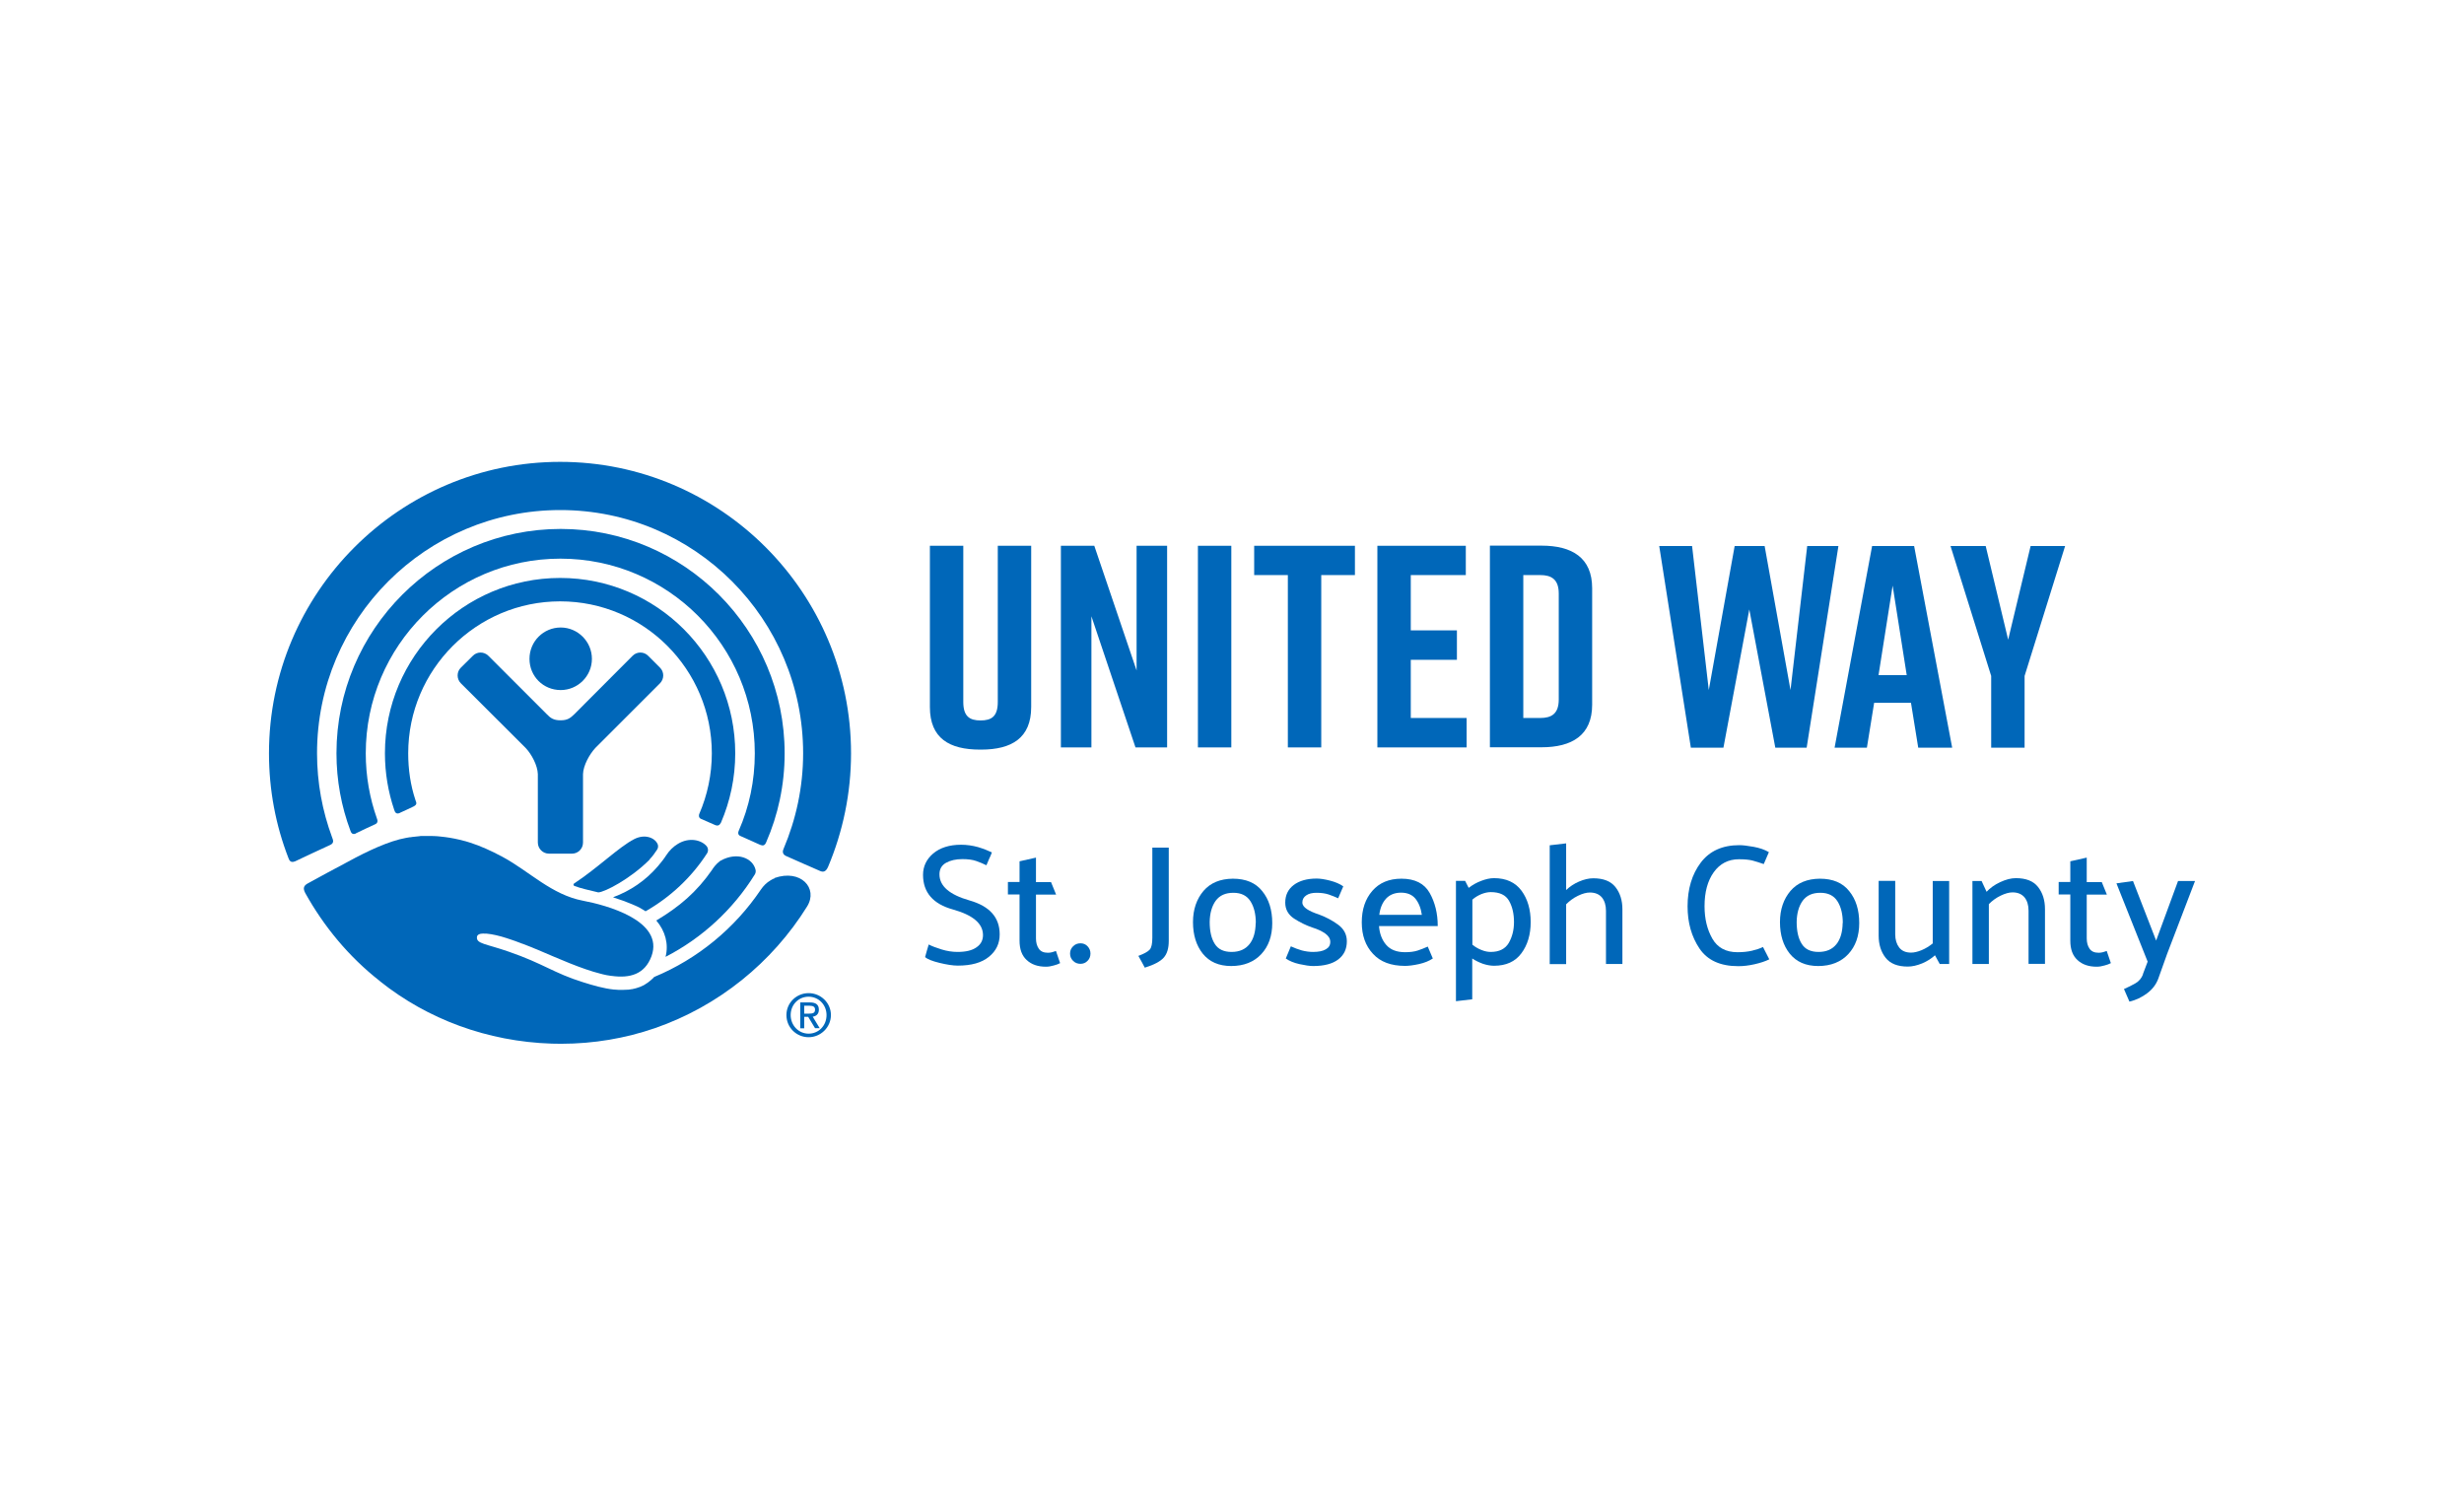 <?xml version="1.0" encoding="UTF-8"?>
<svg xmlns="http://www.w3.org/2000/svg" id="Layer_1" data-name="Layer 1" viewBox="0 0 180 110">
  <defs>
    <style>
      .cls-1 {
        fill: #0067b9;
      }
    </style>
  </defs>
  <g id="UNITED_WAY" data-name="UNITED WAY">
    <g>
      <g>
        <path class="cls-1" d="M75.33,51.65c0,2.27-1.43,3.11-3.66,3.11h-.08c-2.23,0-3.66-.82-3.66-3.11v-11.78h2.44v11.41c0,1.05.46,1.35,1.26,1.35s1.26-.29,1.26-1.35v-11.41h2.44v11.78Z"></path>
        <polygon class="cls-1" points="77.5 54.6 77.5 39.87 79.94 39.87 83.03 48.98 83.03 39.87 85.26 39.87 85.26 54.6 82.95 54.6 79.73 45.02 79.73 54.6 77.5 54.6"></polygon>
        <rect class="cls-1" x="87.51" y="39.87" width="2.44" height="14.73"></rect>
        <polygon class="cls-1" points="98.98 42.01 96.52 42.01 96.52 54.6 94.08 54.6 94.08 42.01 91.62 42.01 91.62 39.87 98.98 39.87 98.98 42.01"></polygon>
        <polygon class="cls-1" points="100.62 54.6 100.62 39.87 107.08 39.87 107.08 42.01 103.06 42.01 103.06 46.05 106.43 46.05 106.43 48.2 103.06 48.2 103.06 52.45 107.14 52.45 107.14 54.6 100.62 54.6"></polygon>
        <path class="cls-1" d="M116.31,42.98v8.5c0,2.23-1.47,3.11-3.7,3.11h-3.77v-14.73h3.77c2.23,0,3.7.88,3.7,3.11M112.52,42.01h-1.24v10.44h1.24c.8,0,1.35-.29,1.35-1.35v-7.74c0-1.05-.55-1.35-1.35-1.35"></path>
        <polygon class="cls-1" points="131.98 54.62 129.69 54.62 127.79 44.52 125.9 54.62 123.52 54.62 121.21 39.89 123.61 39.89 124.83 50.41 126.72 39.89 128.91 39.89 130.8 50.41 132.02 39.89 134.3 39.89 131.98 54.62"></polygon>
        <path class="cls-1" d="M139.6,51.34h-2.69l-.53,3.28h-2.36l2.74-14.73h3.07l2.78,14.73h-2.48l-.53-3.28ZM139.29,49.32l-1.03-6.54-1.03,6.54h2.06Z"></path>
        <polygon class="cls-1" points="147.9 54.62 145.46 54.62 145.46 49.38 142.49 39.89 145.06 39.89 146.7 46.73 148.34 39.89 150.86 39.89 147.9 49.38 147.9 54.62"></polygon>
      </g>
      <g>
        <path class="cls-1" d="M29.21,59.38c.23-.11.76-.34.99-.46.27-.14.24-.25.15-.47-.36-1.08-.53-2.23-.53-3.42,0-6.12,4.98-11.1,11.1-11.1s11.08,4.98,11.08,11.1c0,1.56-.33,3.07-.91,4.41-.05.1-.06.29.1.37.18.08.85.38,1.05.46.2.08.32.03.43-.18.67-1.56,1.04-3.27,1.04-5.06,0-7.07-5.73-12.81-12.79-12.81s-12.8,5.74-12.8,12.81c0,1.45.24,2.83.68,4.14.06.2.17.32.4.22"></path>
        <path class="cls-1" d="M25.97,60.89c.26-.14,1.17-.55,1.42-.67.25-.1.19-.31.15-.41-.53-1.5-.82-3.09-.82-4.78,0-7.85,6.37-14.22,14.22-14.22s14.2,6.37,14.2,14.22c0,2.01-.41,3.92-1.17,5.65-.04.09-.11.31.14.4.22.1,1.24.55,1.43.64.2.08.33.05.43-.19.87-1.99,1.35-4.19,1.35-6.5,0-9.03-7.34-16.39-16.36-16.39s-16.38,7.35-16.38,16.39c0,1.99.36,3.89,1.02,5.66.04.11.12.32.4.2"></path>
        <path class="cls-1" d="M21.54,62.93c.32-.16,2.24-1.05,2.57-1.2.35-.15.2-.41.15-.56-.71-1.92-1.1-3.99-1.1-6.14,0-9.81,7.96-17.77,17.77-17.77s17.74,7.97,17.74,17.77c0,2.48-.52,4.83-1.43,6.98-.06.13-.13.39.2.53.3.14,2.18.96,2.43,1.07.25.12.45.1.62-.28,1.08-2.56,1.68-5.37,1.68-8.3,0-11.74-9.53-21.29-21.25-21.29s-21.27,9.55-21.27,21.29c0,2.7.5,5.28,1.42,7.65.05.13.14.38.46.25"></path>
        <path class="cls-1" d="M40.96,50.41c1.25,0,2.28-1.02,2.28-2.28s-1.03-2.29-2.28-2.29-2.28,1.01-2.28,2.29,1.01,2.28,2.28,2.28"></path>
        <path class="cls-1" d="M41.79,62.36c.44,0,.8-.36.8-.81v-5c.02-.63.47-1.45.91-1.92l4.71-4.71c.32-.32.32-.84,0-1.15l-.86-.86c-.31-.32-.83-.32-1.14,0l-4.25,4.26c-.29.28-.49.45-1.01.45s-.74-.17-1.01-.45l-4.26-4.26c-.32-.32-.83-.32-1.14,0l-.87.86c-.32.31-.32.83,0,1.15l4.72,4.71c.45.47.88,1.29.9,1.92v5c0,.44.36.81.81.81h1.68Z"></path>
        <path class="cls-1" d="M58.74,74.05h.31c.35,0,.49-.05.49-.3,0-.19-.12-.28-.41-.28h-.38v.58ZM58.74,75.12h-.28v-1.89h.71c.44,0,.65.17.65.53,0,.34-.22.48-.45.51l.51.84h-.34l-.5-.83h-.29v.83ZM60.38,74.15c0-.75-.58-1.34-1.31-1.34s-1.31.58-1.31,1.34.58,1.36,1.31,1.36,1.31-.58,1.31-1.36M57.45,74.15c0-.9.74-1.6,1.62-1.6s1.63.7,1.63,1.6-.75,1.62-1.63,1.62-1.62-.7-1.62-1.62"></path>
        <path class="cls-1" d="M44.79,65.55c.47.15,1,.34,1.58.59.29.12.55.27.79.43,1.81-1.03,3.36-2.48,4.49-4.23.11-.17.09-.39-.04-.54-.41-.46-1.28-.64-2.08-.16h0c-.35.21-.64.5-.86.84-.18.28-.39.54-.61.8-.89,1.04-2.01,1.8-3.26,2.26"></path>
        <path class="cls-1" d="M47.46,62.77c.21-.21.38-.46.54-.7.08-.12.1-.28.04-.41-.22-.48-.95-.75-1.71-.36-1.1.56-2.67,2.11-4.39,3.24-.07.04-.06.15.02.18.43.17,1.16.33,1.74.47.45,0,2.38-1,3.77-2.41"></path>
        <path class="cls-1" d="M56.59,64.16c-.09.03-.19.08-.3.15-.29.17-.52.4-.71.68-1.9,2.82-4.61,5.06-7.79,6.38-.08.09-.17.17-.25.24-.07.06-.13.11-.2.16-.01,0-.02.02-.03.02-.08.05-.15.1-.23.15-.02.01-.05.03-.07.04-.08.04-.16.08-.24.11-.02,0-.04.01-.06.02-.07.03-.14.05-.21.07-.02,0-.05.02-.07.02-.08.02-.16.04-.25.06-.03,0-.06,0-.08.01-.07.01-.15.02-.22.03-.02,0-.04,0-.07,0-.08,0-.16.01-.25.01-.03,0-.06,0-.09,0-.09,0-.17,0-.26,0-.02,0-.03,0-.05,0-.09,0-.18-.01-.27-.02-.01,0-.03,0-.04,0-.76-.08-1.54-.31-2.27-.54-2.12-.66-2.87-1.35-5.42-2.23-1.67-.58-2.35-.57-2.32-1.05,0-.1.06-.17.14-.21,0,0,.01,0,.02-.01.02,0,.04-.01.06-.02.02,0,.04-.01.07-.02.01,0,.03,0,.04,0,.03,0,.06,0,.1-.01,0,0,0,0,0,0,.33-.02.83.07,1.37.22.12.03.24.07.36.11.13.04.26.08.39.13.09.03.17.06.26.09,0,0,0,0,0,0,.13.05.26.1.4.15.05.02.09.04.14.05.09.03.18.07.26.1.06.02.12.05.18.07.07.03.15.06.23.09.07.03.14.06.21.09.04.02.08.03.13.05,1.58.67,3.26,1.43,4.7,1.79.02,0,.04,0,.07.02.07.02.15.03.22.05.05.01.09.02.14.03.04,0,.09.02.13.02.06.01.12.02.18.03.01,0,.02,0,.03,0,1.36.19,2.43-.12,2.92-1.43.96-2.62-3.35-3.75-5-4.06-2.3-.44-3.88-2.12-5.87-3.2-.84-.45-1.64-.81-2.37-1.04-.02,0-.04-.01-.06-.02-.11-.03-.22-.07-.33-.1,0,0-.01,0-.02,0-.5-.14-.97-.23-1.42-.29-.06,0-.12-.02-.18-.02-.06,0-.12-.01-.18-.02-.07,0-.14-.01-.2-.02-.05,0-.1,0-.16-.01-.1,0-.2,0-.3-.01-.02,0-.03,0-.05,0h-.01c-.14,0-.28,0-.42,0-.06,0-.11,0-.17,0-.08,0-.16,0-.24.02-.07,0-.13.01-.2.02-.06,0-.12.01-.18.02-.08,0-.15.02-.22.03-.02,0-.04,0-.06,0-.1.01-.19.03-.29.05-1.24.22-2.83.97-4.22,1.73h0c-.3.15-2.76,1.48-3,1.62-.24.15-.33.32-.14.68,1.34,2.41,3.16,4.64,5.45,6.43.01,0,.02.02.03.03h0c3.45,2.75,7.82,4.39,12.53,4.54.22,0,.44.01.67.01h0c2.4,0,4.71-.4,6.86-1.14h0c4.65-1.61,8.57-4.79,11.12-8.89.83-1.34-.47-2.75-2.38-2.08"></path>
        <path class="cls-1" d="M47.94,67.24c.66.77.92,1.72.68,2.66,2.68-1.38,4.94-3.47,6.52-6.02.06-.1.08-.21.06-.32-.18-.86-1.34-1.38-2.59-.67,0,0,0,0,0,0-.33.25-.51.52-.61.68-1.12,1.6-2.36,2.66-4.05,3.67"></path>
      </g>
    </g>
  </g>
  <g id="St._Joseph_County" data-name="St. Joseph County">
    <g>
      <path class="cls-1" d="M67.85,69c.23.12.55.24.94.36.39.12.78.18,1.16.18.61,0,1.07-.11,1.39-.34.32-.22.47-.52.47-.89,0-.84-.73-1.46-2.19-1.87-1.46-.4-2.19-1.25-2.19-2.53,0-.62.25-1.14.74-1.56.5-.42,1.18-.64,2.04-.64.42,0,.83.06,1.23.17.4.12.73.25,1.02.39-.06.16-.12.32-.2.47-.07.16-.14.32-.2.47-.22-.11-.46-.21-.74-.31-.28-.1-.62-.14-1.02-.14-.47,0-.87.09-1.19.27-.32.18-.48.46-.48.84,0,.86.73,1.49,2.2,1.91,1.47.42,2.2,1.24,2.2,2.48,0,.67-.26,1.21-.79,1.64-.53.43-1.28.64-2.27.64-.36,0-.8-.07-1.34-.2-.53-.13-.88-.27-1.05-.42.04-.16.09-.32.13-.47.05-.16.09-.32.14-.47Z"></path>
      <path class="cls-1" d="M77.44,70.36c-.11.06-.26.12-.46.17-.2.06-.39.09-.57.09-.59,0-1.06-.16-1.41-.49-.35-.32-.52-.79-.52-1.41v-3.38h-.85v-.91s.85,0,.85,0v-1.51l1.2-.27v1.79h1.1l.37.91h-1.47v3.2c0,.31.07.56.21.76.14.2.36.29.66.29.1,0,.2-.01.31-.04.1-.03.2-.06.28-.09l.31.91Z"></path>
      <path class="cls-1" d="M78.93,68.91c.21,0,.38.07.52.22.14.15.21.32.21.53s-.07.39-.21.53c-.14.15-.32.22-.52.22s-.4-.07-.54-.22c-.15-.15-.22-.32-.22-.53s.07-.38.22-.53c.15-.15.33-.22.54-.22Z"></path>
      <path class="cls-1" d="M84.18,68.5v-6.58h1.2v6.81c0,.54-.12.95-.37,1.23-.25.28-.71.52-1.38.73-.07-.14-.15-.29-.23-.43-.08-.15-.16-.29-.24-.43.42-.16.7-.31.83-.46.13-.15.19-.44.19-.86Z"></path>
      <path class="cls-1" d="M89.95,70.57c-.92,0-1.61-.31-2.09-.91-.47-.59-.71-1.36-.71-2.3,0-.93.27-1.69.77-2.28.51-.59,1.22-.88,2.14-.89.95,0,1.67.3,2.15.91.49.6.73,1.38.73,2.33s-.27,1.7-.8,2.27c-.53.57-1.27.87-2.2.87ZM91.74,67.43c0-.65-.13-1.18-.39-1.59-.26-.41-.67-.62-1.25-.62s-1,.19-1.29.58c-.28.39-.43.91-.44,1.55,0,.67.12,1.21.37,1.6.25.4.66.59,1.23.59s1-.19,1.3-.56.45-.89.46-1.56Z"></path>
      <path class="cls-1" d="M97.78,65.63c-.23-.11-.48-.2-.73-.29-.25-.08-.54-.12-.87-.12s-.57.06-.76.19c-.19.13-.28.3-.28.52,0,.18.12.34.33.48.21.14.5.27.87.39.5.18.97.43,1.4.74.43.31.65.72.65,1.22,0,.57-.21,1.01-.63,1.33-.42.32-1.03.48-1.83.48-.26,0-.59-.05-1-.14-.41-.09-.74-.23-1-.41l.37-.89c.26.12.52.22.8.3.27.07.55.11.82.11.4,0,.71-.06.93-.19.22-.12.33-.3.33-.54s-.12-.43-.36-.61c-.24-.17-.55-.32-.94-.44-.47-.16-.92-.38-1.35-.66-.42-.28-.64-.67-.64-1.16,0-.55.21-.98.62-1.29.41-.31.97-.47,1.68-.47.26,0,.58.05.97.15.39.1.72.24.97.42l-.37.86Z"></path>
      <path class="cls-1" d="M105.04,67.65h-4.3c.04.56.22,1.02.52,1.37.31.36.77.54,1.39.54.36,0,.66-.04.91-.12.25-.08.49-.18.74-.29l.37.87c-.27.18-.61.32-1.02.41-.41.09-.75.13-1.01.13-1.02,0-1.8-.29-2.34-.88-.55-.59-.82-1.35-.82-2.3s.26-1.71.77-2.3c.51-.59,1.22-.89,2.13-.89.98,0,1.67.35,2.06,1.04.39.69.59,1.5.59,2.42ZM103.87,66.84c-.07-.5-.23-.89-.47-1.19-.24-.29-.59-.44-1.05-.44s-.83.15-1.1.44c-.27.3-.43.69-.49,1.18h3.11Z"></path>
      <path class="cls-1" d="M106.36,73.14v-8.79h.67l.26.51c.27-.21.57-.38.91-.51.34-.13.65-.2.94-.2.89,0,1.56.31,2.01.92.45.61.67,1.38.67,2.29s-.23,1.68-.68,2.28c-.45.61-1.12.91-2,.91-.25,0-.52-.05-.8-.14-.28-.1-.55-.23-.79-.39v2.98l-1.2.14ZM107.56,69.01c.21.17.43.3.67.39.24.1.47.14.67.14.62,0,1.06-.22,1.32-.66.25-.44.38-.94.38-1.52,0-.61-.12-1.13-.36-1.55-.24-.43-.69-.64-1.34-.64-.21,0-.43.05-.67.14-.24.1-.47.23-.67.41v3.28Z"></path>
      <path class="cls-1" d="M114.41,65.02c.26-.25.57-.46.94-.62.37-.16.72-.24,1.04-.24.74,0,1.28.21,1.62.64.34.43.51.97.51,1.62v4h-1.2v-3.88c0-.41-.1-.73-.29-.97-.2-.24-.49-.37-.89-.37-.25,0-.54.08-.87.24-.33.16-.61.37-.86.62v4.37h-1.2v-8.68l1.2-.14v3.42Z"></path>
      <path class="cls-1" d="M128.84,63.12c-.31-.11-.58-.19-.83-.26-.25-.06-.57-.09-.98-.09-.77,0-1.39.32-1.84.95-.45.63-.67,1.46-.67,2.48,0,.92.19,1.7.57,2.37.38.66.99.99,1.84.99.41,0,.76-.04,1.06-.11.3-.07.57-.16.8-.27l.46.9c-.28.14-.64.26-1.08.36-.44.1-.83.14-1.19.14-1.31,0-2.25-.43-2.83-1.29-.58-.86-.87-1.89-.87-3.08,0-1.27.32-2.34.96-3.19.64-.85,1.58-1.28,2.82-1.28.25,0,.59.04,1.04.12.44.08.82.21,1.12.39l-.37.86Z"></path>
      <path class="cls-1" d="M132.83,70.57c-.92,0-1.61-.31-2.09-.91-.47-.59-.71-1.36-.71-2.3,0-.93.27-1.69.77-2.28.51-.59,1.22-.88,2.14-.89.95,0,1.67.3,2.15.91.49.6.73,1.38.73,2.33s-.27,1.7-.8,2.27c-.53.57-1.27.87-2.2.87ZM134.62,67.43c0-.65-.13-1.18-.39-1.59-.26-.41-.67-.62-1.25-.62s-1,.19-1.29.58c-.28.39-.43.91-.44,1.55,0,.67.12,1.21.37,1.6.25.4.66.59,1.23.59s1-.19,1.3-.56.45-.89.46-1.56Z"></path>
      <path class="cls-1" d="M141.37,69.77c-.27.25-.58.45-.96.61-.37.15-.72.23-1.04.23-.74,0-1.28-.21-1.62-.64-.34-.43-.51-.97-.51-1.62v-4h1.21v3.91c0,.39.1.71.29.96.2.25.48.37.87.37.22,0,.48-.06.77-.18.29-.12.56-.29.81-.49v-4.56h1.2v6.06h-.69l-.35-.64Z"></path>
      <path class="cls-1" d="M145.12,65.15c.26-.28.59-.52,1-.71.41-.19.79-.29,1.14-.29.74,0,1.28.21,1.62.64.34.43.51.97.51,1.62v4h-1.2v-3.88c0-.41-.1-.73-.29-.97-.2-.24-.49-.37-.88-.37-.25,0-.54.08-.87.24-.33.16-.62.37-.86.62v4.37h-1.2v-6.06h.67l.37.8Z"></path>
      <path class="cls-1" d="M154.2,70.36c-.11.06-.26.12-.46.17-.2.06-.39.09-.57.09-.59,0-1.06-.16-1.41-.49-.35-.32-.52-.79-.52-1.41v-3.38h-.85v-.91s.85,0,.85,0v-1.51l1.2-.27v1.79h1.1l.37.91h-1.47v3.2c0,.31.07.56.21.76.14.2.36.29.66.29.1,0,.2-.01.31-.04.1-.03.2-.06.28-.09l.31.91Z"></path>
      <path class="cls-1" d="M156.54,71.17l.35-.92-2.28-5.72,1.21-.17,1.69,4.35,1.6-4.35h1.24l-2.04,5.33-.65,1.82c-.16.42-.43.77-.82,1.06-.39.29-.81.49-1.28.6l-.4-.92c.3-.13.58-.27.84-.42.26-.15.44-.37.55-.65Z"></path>
    </g>
  </g>
</svg>
